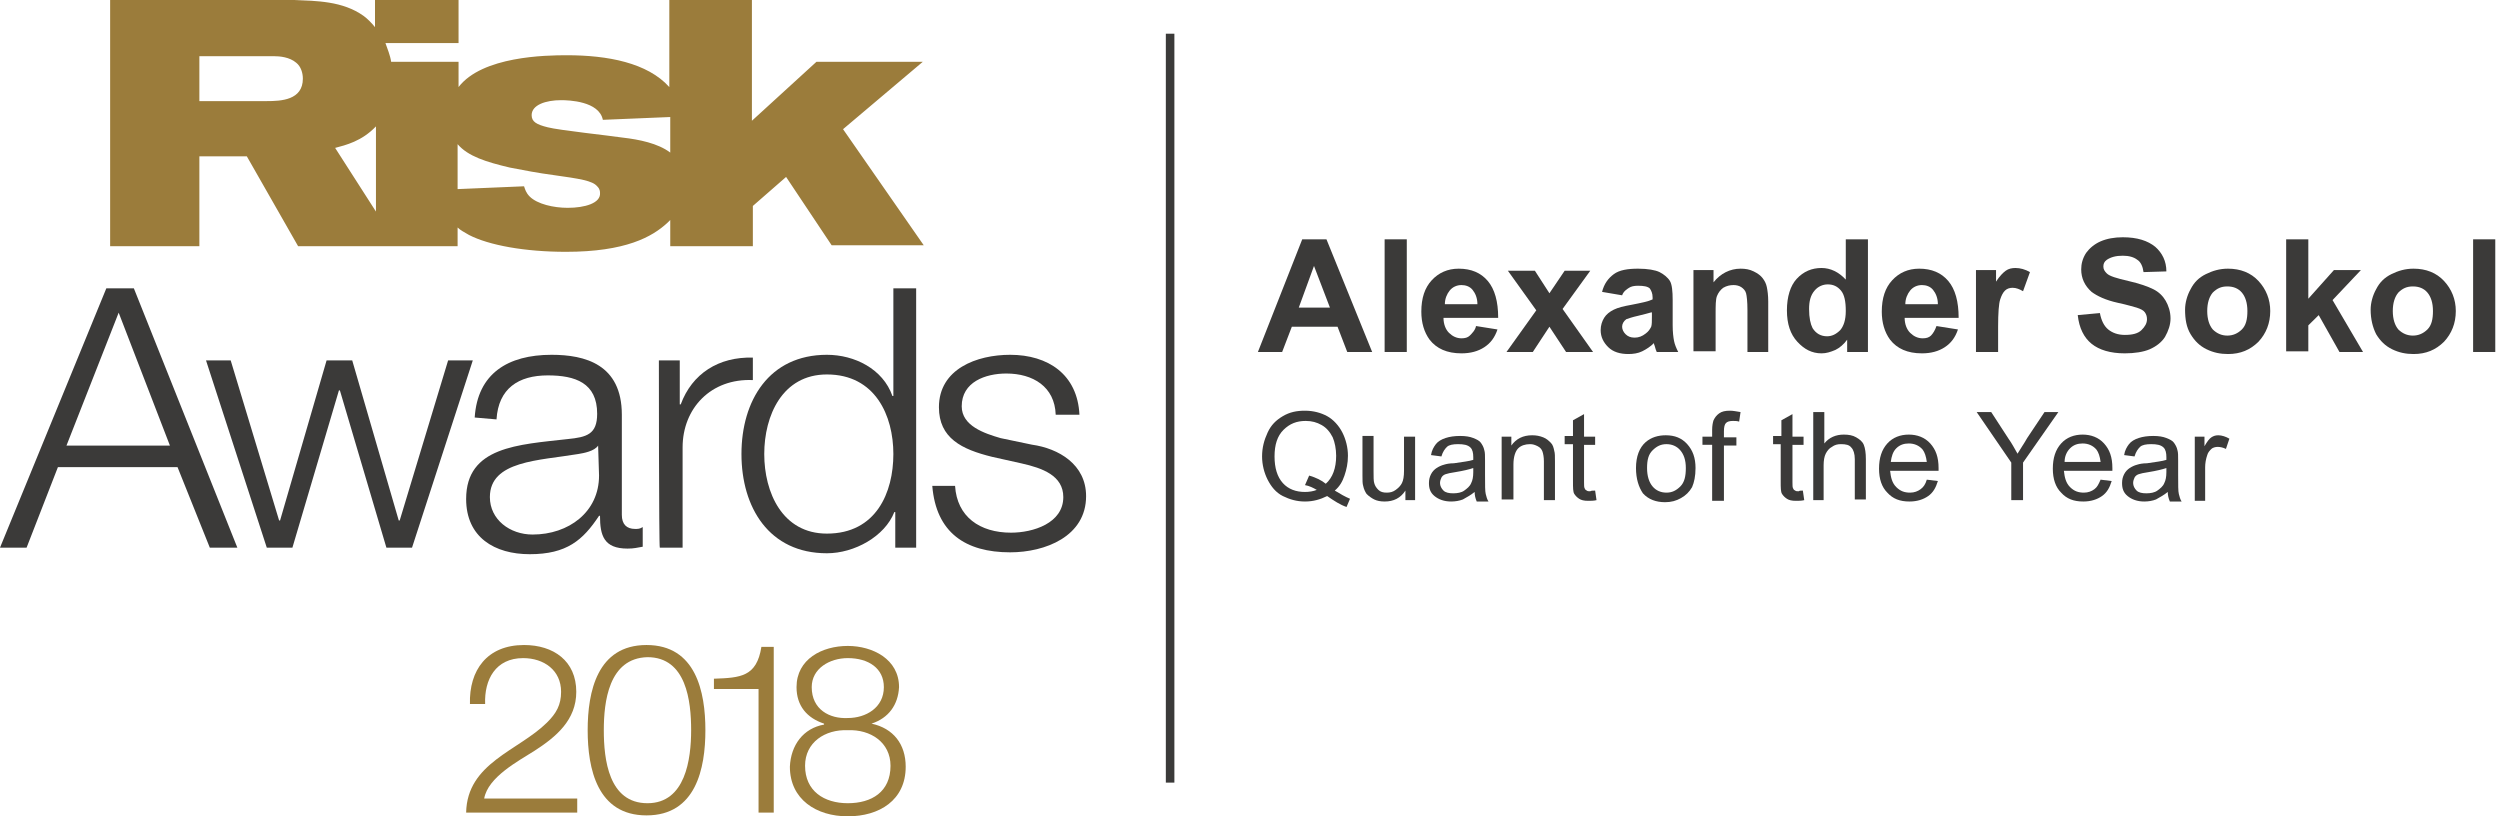 <svg width="147" height="48" viewBox="0 0 147 48" fill="none" xmlns="http://www.w3.org/2000/svg">
<path d="M80.683 20.696H79.218L78.647 19.211H75.96L75.39 20.696H73.965L76.571 14.072H77.996L80.683 20.696ZM78.2 18.087L77.263 15.637L76.368 18.087H78.2Z" fill="#3B3A39"/>
<path d="M81.416 20.697V14.072H82.719V20.697H81.416Z" fill="#3B3A39"/>
<path d="M86.79 19.171L88.052 19.372C87.889 19.853 87.645 20.174 87.279 20.415C86.912 20.656 86.465 20.777 85.935 20.777C85.08 20.777 84.469 20.496 84.062 19.974C83.737 19.532 83.574 18.97 83.574 18.328C83.574 17.525 83.777 16.922 84.184 16.481C84.592 16.039 85.121 15.798 85.772 15.798C86.505 15.798 87.075 16.039 87.482 16.521C87.889 17.003 88.093 17.725 88.093 18.689H84.877C84.877 19.05 84.999 19.372 85.202 19.572C85.406 19.773 85.65 19.893 85.935 19.893C86.139 19.893 86.302 19.853 86.424 19.733C86.546 19.612 86.749 19.412 86.79 19.171ZM86.872 17.886C86.872 17.525 86.749 17.244 86.587 17.043C86.424 16.842 86.18 16.762 85.935 16.762C85.65 16.762 85.406 16.882 85.243 17.083C85.08 17.284 84.958 17.565 84.958 17.886H86.872Z" fill="#3B3A39"/>
<path d="M88.582 20.696L90.333 18.247L88.663 15.919H90.251L91.106 17.244L92.002 15.919H93.508L91.88 18.167L93.671 20.696H92.084L91.106 19.211L90.129 20.696H88.582Z" fill="#3B3A39"/>
<path d="M95.381 17.364L94.201 17.163C94.323 16.682 94.567 16.36 94.893 16.119C95.218 15.879 95.707 15.798 96.318 15.798C96.888 15.798 97.336 15.879 97.58 15.999C97.824 16.119 98.069 16.32 98.191 16.521C98.313 16.722 98.353 17.123 98.353 17.645V19.131C98.353 19.532 98.394 19.853 98.435 20.054C98.476 20.255 98.557 20.455 98.679 20.696H97.417C97.376 20.616 97.336 20.496 97.295 20.335C97.254 20.255 97.254 20.215 97.254 20.174C97.051 20.375 96.806 20.536 96.562 20.656C96.318 20.777 96.033 20.817 95.748 20.817C95.259 20.817 94.852 20.696 94.567 20.415C94.282 20.134 94.119 19.813 94.119 19.412C94.119 19.131 94.201 18.89 94.323 18.689C94.445 18.488 94.648 18.328 94.893 18.207C95.137 18.087 95.463 18.006 95.911 17.926C96.521 17.806 96.928 17.725 97.173 17.605V17.485C97.173 17.244 97.091 17.083 97.01 16.963C96.888 16.842 96.644 16.802 96.318 16.802C96.073 16.802 95.911 16.842 95.788 16.922C95.666 17.003 95.463 17.123 95.381 17.364ZM97.091 18.368C96.928 18.408 96.684 18.488 96.318 18.569C95.951 18.649 95.748 18.729 95.626 18.769C95.463 18.89 95.381 19.05 95.381 19.211C95.381 19.372 95.463 19.532 95.585 19.652C95.707 19.773 95.87 19.853 96.114 19.853C96.358 19.853 96.562 19.773 96.766 19.612C96.928 19.492 97.01 19.372 97.091 19.211C97.132 19.09 97.132 18.89 97.132 18.609V18.368H97.091Z" fill="#3B3A39"/>
<path d="M104.053 20.696H102.75V18.247C102.75 17.725 102.71 17.404 102.669 17.244C102.628 17.083 102.506 16.963 102.384 16.882C102.262 16.802 102.099 16.762 101.936 16.762C101.733 16.762 101.529 16.802 101.325 16.922C101.163 17.043 101.04 17.203 100.959 17.404C100.878 17.605 100.878 17.966 100.878 18.488V20.656H99.575V15.879H100.755V16.601C101.163 16.079 101.733 15.798 102.343 15.798C102.628 15.798 102.873 15.838 103.117 15.959C103.361 16.079 103.524 16.2 103.646 16.36C103.768 16.521 103.85 16.682 103.89 16.882C103.931 17.083 103.972 17.364 103.972 17.725V20.696H104.053Z" fill="#3B3A39"/>
<path d="M109.794 20.697H108.613V19.974C108.41 20.255 108.166 20.456 107.921 20.576C107.636 20.697 107.392 20.777 107.107 20.777C106.537 20.777 106.089 20.536 105.682 20.094C105.275 19.653 105.071 19.051 105.071 18.248C105.071 17.445 105.275 16.802 105.641 16.401C106.048 15.959 106.537 15.758 107.107 15.758C107.636 15.758 108.125 15.999 108.532 16.441V14.072H109.835V20.697H109.794ZM106.374 18.167C106.374 18.689 106.456 19.051 106.578 19.291C106.781 19.613 107.066 19.773 107.433 19.773C107.718 19.773 107.962 19.653 108.206 19.412C108.41 19.171 108.532 18.81 108.532 18.288C108.532 17.726 108.451 17.324 108.247 17.083C108.043 16.842 107.799 16.722 107.473 16.722C107.188 16.722 106.903 16.842 106.7 17.083C106.456 17.364 106.374 17.726 106.374 18.167Z" fill="#3B3A39"/>
<path d="M113.865 19.171L115.128 19.372C114.965 19.853 114.72 20.174 114.354 20.415C113.988 20.656 113.54 20.777 113.01 20.777C112.155 20.777 111.545 20.496 111.137 19.974C110.812 19.532 110.649 18.97 110.649 18.328C110.649 17.525 110.852 16.922 111.26 16.481C111.667 16.039 112.196 15.798 112.848 15.798C113.58 15.798 114.15 16.039 114.558 16.521C114.965 17.003 115.168 17.725 115.168 18.689H111.993C111.993 19.05 112.115 19.372 112.318 19.572C112.522 19.773 112.766 19.893 113.051 19.893C113.255 19.893 113.418 19.853 113.54 19.733C113.662 19.612 113.784 19.412 113.865 19.171ZM113.947 17.886C113.947 17.525 113.825 17.244 113.662 17.043C113.499 16.842 113.255 16.762 113.01 16.762C112.725 16.762 112.481 16.882 112.318 17.083C112.155 17.284 112.033 17.565 112.033 17.886H113.947Z" fill="#3B3A39"/>
<path d="M117.489 20.696H116.187V15.879H117.367V16.561C117.571 16.24 117.774 16.039 117.937 15.919C118.1 15.798 118.304 15.758 118.507 15.758C118.792 15.758 119.077 15.838 119.362 15.999L118.955 17.123C118.752 17.003 118.548 16.922 118.344 16.922C118.182 16.922 118.019 16.963 117.897 17.083C117.774 17.203 117.693 17.364 117.612 17.605C117.53 17.846 117.489 18.408 117.489 19.211V20.696Z" fill="#3B3A39"/>
<path d="M122.171 18.528L123.474 18.408C123.556 18.849 123.719 19.171 123.963 19.372C124.207 19.572 124.533 19.693 124.94 19.693C125.388 19.693 125.714 19.612 125.917 19.412C126.121 19.211 126.243 19.01 126.243 18.769C126.243 18.609 126.202 18.488 126.121 18.368C126.039 18.247 125.876 18.167 125.632 18.087C125.469 18.047 125.103 17.926 124.533 17.806C123.8 17.645 123.311 17.404 122.986 17.163C122.579 16.802 122.375 16.36 122.375 15.838C122.375 15.517 122.456 15.196 122.66 14.875C122.864 14.594 123.149 14.353 123.515 14.192C123.881 14.032 124.329 13.951 124.818 13.951C125.673 13.951 126.284 14.152 126.731 14.514C127.139 14.875 127.383 15.357 127.383 15.959L126.039 15.999C125.999 15.678 125.876 15.397 125.673 15.276C125.469 15.116 125.184 15.036 124.818 15.036C124.411 15.036 124.126 15.116 123.881 15.276C123.719 15.397 123.678 15.517 123.678 15.678C123.678 15.838 123.759 15.959 123.881 16.079C124.044 16.24 124.451 16.36 125.144 16.521C125.836 16.682 126.284 16.842 126.609 17.003C126.935 17.163 127.179 17.404 127.342 17.685C127.505 17.966 127.627 18.328 127.627 18.729C127.627 19.09 127.505 19.452 127.301 19.813C127.098 20.134 126.772 20.375 126.406 20.536C126.039 20.696 125.51 20.777 124.94 20.777C124.085 20.777 123.434 20.576 122.986 20.215C122.538 19.853 122.253 19.291 122.171 18.528Z" fill="#3B3A39"/>
<path d="M128.482 18.207C128.482 17.806 128.605 17.364 128.808 17.003C129.012 16.601 129.297 16.32 129.704 16.119C130.111 15.919 130.518 15.798 131.007 15.798C131.74 15.798 132.35 16.039 132.798 16.521C133.246 17.003 133.49 17.605 133.49 18.288C133.49 19.01 133.246 19.612 132.798 20.094C132.31 20.576 131.74 20.817 131.007 20.817C130.559 20.817 130.152 20.736 129.745 20.536C129.337 20.335 129.052 20.054 128.808 19.652C128.564 19.251 128.482 18.769 128.482 18.207ZM129.785 18.288C129.785 18.769 129.907 19.131 130.111 19.372C130.355 19.612 130.64 19.733 130.966 19.733C131.292 19.733 131.577 19.612 131.821 19.372C132.065 19.131 132.147 18.769 132.147 18.288C132.147 17.806 132.025 17.444 131.821 17.203C131.617 16.963 131.332 16.842 130.966 16.842C130.6 16.842 130.355 16.963 130.111 17.203C129.907 17.444 129.785 17.806 129.785 18.288Z" fill="#3B3A39"/>
<path d="M134.426 20.697V14.072H135.729V17.565L137.236 15.879H138.823L137.154 17.645L138.946 20.697H137.561L136.34 18.529L135.729 19.131V20.657H134.426V20.697Z" fill="#3B3A39"/>
<path d="M139.394 18.207C139.394 17.806 139.516 17.364 139.719 17.003C139.923 16.601 140.208 16.32 140.615 16.119C141.022 15.919 141.429 15.798 141.918 15.798C142.651 15.798 143.261 16.039 143.709 16.521C144.157 17.003 144.401 17.605 144.401 18.288C144.401 19.01 144.157 19.612 143.709 20.094C143.221 20.576 142.651 20.817 141.918 20.817C141.47 20.817 141.063 20.736 140.656 20.536C140.249 20.335 139.964 20.054 139.719 19.652C139.516 19.251 139.394 18.769 139.394 18.207ZM140.696 18.288C140.696 18.769 140.819 19.131 141.022 19.372C141.266 19.612 141.551 19.733 141.877 19.733C142.203 19.733 142.488 19.612 142.732 19.372C142.976 19.131 143.058 18.769 143.058 18.288C143.058 17.806 142.936 17.444 142.732 17.203C142.529 16.963 142.244 16.842 141.877 16.842C141.511 16.842 141.266 16.963 141.022 17.203C140.819 17.444 140.696 17.806 140.696 18.288Z" fill="#3B3A39"/>
<path d="M145.419 20.697V14.072H146.722V20.697H145.419Z" fill="#3B3A39"/>
<path d="M78.485 28.846C78.811 29.047 79.096 29.208 79.381 29.328L79.177 29.81C78.811 29.689 78.444 29.448 78.037 29.168C77.63 29.368 77.223 29.489 76.734 29.489C76.246 29.489 75.839 29.368 75.431 29.168C75.024 28.967 74.739 28.605 74.536 28.204C74.332 27.802 74.21 27.321 74.21 26.839C74.21 26.317 74.332 25.875 74.536 25.434C74.739 24.992 75.024 24.711 75.431 24.47C75.839 24.229 76.246 24.149 76.734 24.149C77.223 24.149 77.671 24.27 78.037 24.47C78.404 24.671 78.729 25.032 78.933 25.434C79.136 25.835 79.259 26.317 79.259 26.799C79.259 27.24 79.177 27.602 79.055 27.963C78.933 28.324 78.77 28.605 78.485 28.846ZM76.979 27.963C77.386 28.084 77.711 28.244 77.956 28.445C78.363 28.084 78.566 27.521 78.566 26.799C78.566 26.397 78.485 25.996 78.363 25.715C78.2 25.394 77.996 25.153 77.711 24.992C77.426 24.832 77.141 24.751 76.775 24.751C76.246 24.751 75.839 24.912 75.472 25.273C75.106 25.634 74.943 26.156 74.943 26.839C74.943 27.521 75.106 28.043 75.431 28.405C75.757 28.766 76.205 28.927 76.734 28.927C76.979 28.927 77.223 28.887 77.426 28.806C77.223 28.686 76.979 28.565 76.734 28.525L76.979 27.963Z" fill="#3B3A39"/>
<path d="M82.638 29.408V28.846C82.353 29.288 81.945 29.489 81.416 29.489C81.172 29.489 80.968 29.448 80.805 29.368C80.643 29.288 80.48 29.168 80.358 29.047C80.276 28.927 80.195 28.766 80.154 28.565C80.113 28.445 80.113 28.244 80.113 27.963V25.634H80.765V27.722C80.765 28.043 80.765 28.284 80.805 28.405C80.846 28.565 80.928 28.686 81.05 28.806C81.172 28.927 81.335 28.967 81.538 28.967C81.742 28.967 81.905 28.927 82.068 28.806C82.231 28.686 82.353 28.565 82.434 28.405C82.516 28.244 82.556 28.003 82.556 27.682V25.675H83.208V29.408H82.638Z" fill="#3B3A39"/>
<path d="M86.709 28.927C86.465 29.127 86.221 29.248 86.017 29.368C85.813 29.448 85.569 29.489 85.325 29.489C84.918 29.489 84.592 29.368 84.348 29.168C84.103 28.967 84.022 28.726 84.022 28.405C84.022 28.204 84.063 28.043 84.144 27.883C84.225 27.722 84.348 27.602 84.47 27.521C84.592 27.441 84.755 27.361 84.918 27.321C85.04 27.281 85.243 27.24 85.488 27.24C86.017 27.16 86.383 27.12 86.628 27.04C86.628 26.959 86.628 26.879 86.628 26.879C86.628 26.638 86.587 26.438 86.465 26.317C86.302 26.156 86.058 26.116 85.732 26.116C85.447 26.116 85.203 26.156 85.081 26.277C84.958 26.397 84.836 26.558 84.755 26.839L84.144 26.759C84.185 26.478 84.307 26.277 84.429 26.116C84.551 25.956 84.755 25.835 84.999 25.755C85.243 25.675 85.528 25.634 85.854 25.634C86.18 25.634 86.424 25.675 86.628 25.755C86.831 25.835 86.994 25.916 87.076 26.036C87.157 26.156 87.238 26.277 87.279 26.478C87.32 26.598 87.32 26.799 87.32 27.08V27.923C87.32 28.525 87.32 28.887 87.361 29.047C87.401 29.208 87.442 29.368 87.523 29.489H86.831C86.75 29.288 86.709 29.127 86.709 28.927ZM86.628 27.521C86.383 27.602 86.058 27.682 85.569 27.762C85.284 27.802 85.121 27.843 84.999 27.883C84.877 27.923 84.796 28.003 84.755 28.084C84.714 28.164 84.673 28.284 84.673 28.405C84.673 28.565 84.755 28.726 84.877 28.846C84.999 28.967 85.203 29.007 85.447 29.007C85.691 29.007 85.936 28.967 86.098 28.846C86.261 28.726 86.424 28.605 86.506 28.405C86.587 28.244 86.628 28.043 86.628 27.762V27.521Z" fill="#3B3A39"/>
<path d="M88.297 29.408V25.675H88.867V26.197C89.152 25.795 89.559 25.594 90.089 25.594C90.333 25.594 90.537 25.634 90.74 25.715C90.944 25.795 91.066 25.916 91.188 26.036C91.31 26.156 91.351 26.317 91.392 26.518C91.432 26.638 91.432 26.839 91.432 27.12V29.408H90.781V27.12C90.781 26.879 90.74 26.678 90.7 26.558C90.659 26.438 90.577 26.317 90.415 26.237C90.252 26.156 90.129 26.116 89.967 26.116C89.682 26.116 89.437 26.197 89.275 26.357C89.112 26.518 88.99 26.839 88.99 27.321V29.368H88.297V29.408Z" fill="#3B3A39"/>
<path d="M93.794 28.847L93.875 29.409C93.712 29.449 93.55 29.449 93.387 29.449C93.142 29.449 92.98 29.409 92.857 29.329C92.735 29.248 92.654 29.168 92.572 29.048C92.491 28.927 92.491 28.686 92.491 28.285V26.117H92.002V25.635H92.491V24.712L93.142 24.35V25.675H93.794V26.157H93.142V28.365C93.142 28.566 93.142 28.646 93.183 28.726C93.224 28.807 93.224 28.807 93.305 28.847C93.346 28.887 93.427 28.887 93.509 28.887C93.55 28.847 93.672 28.847 93.794 28.847Z" fill="#3B3A39"/>
<path d="M96.196 27.521C96.196 26.839 96.399 26.317 96.766 25.996C97.091 25.715 97.499 25.594 97.947 25.594C98.476 25.594 98.883 25.755 99.209 26.116C99.534 26.478 99.697 26.919 99.697 27.521C99.697 28.003 99.616 28.364 99.494 28.646C99.331 28.927 99.127 29.127 98.842 29.288C98.557 29.448 98.272 29.529 97.906 29.529C97.376 29.529 96.929 29.368 96.603 29.007C96.359 28.646 96.196 28.164 96.196 27.521ZM96.847 27.521C96.847 28.003 96.969 28.364 97.173 28.605C97.376 28.846 97.662 28.967 97.987 28.967C98.313 28.967 98.557 28.846 98.802 28.605C99.046 28.364 99.127 28.003 99.127 27.521C99.127 27.04 99.005 26.718 98.802 26.478C98.598 26.237 98.313 26.116 97.987 26.116C97.662 26.116 97.417 26.237 97.173 26.478C96.929 26.718 96.847 27.04 96.847 27.521Z" fill="#3B3A39"/>
<path d="M100.674 29.408V26.156H100.104V25.675H100.674V25.273C100.674 25.032 100.715 24.832 100.756 24.711C100.837 24.55 100.919 24.43 101.082 24.31C101.245 24.189 101.448 24.149 101.733 24.149C101.896 24.149 102.1 24.189 102.344 24.229L102.262 24.791C102.14 24.751 102.018 24.751 101.896 24.751C101.692 24.751 101.57 24.791 101.489 24.872C101.407 24.952 101.367 25.113 101.367 25.354V25.715H102.1V26.197H101.367V29.448H100.674V29.408Z" fill="#3B3A39"/>
<path d="M106.008 28.847L106.089 29.409C105.927 29.449 105.764 29.449 105.601 29.449C105.357 29.449 105.194 29.409 105.072 29.329C104.949 29.248 104.868 29.168 104.787 29.048C104.705 28.927 104.705 28.686 104.705 28.285V26.117H104.257V25.635H104.746V24.712L105.397 24.35V25.675H106.049V26.157H105.397V28.365C105.397 28.566 105.397 28.646 105.438 28.726C105.479 28.807 105.479 28.807 105.56 28.847C105.601 28.887 105.682 28.887 105.764 28.887C105.804 28.847 105.886 28.847 106.008 28.847Z" fill="#3B3A39"/>
<path d="M106.619 29.408V24.229H107.27V26.076C107.555 25.715 107.962 25.554 108.41 25.554C108.695 25.554 108.939 25.594 109.143 25.715C109.347 25.835 109.509 25.955 109.591 26.156C109.672 26.357 109.713 26.638 109.713 26.999V29.368H109.062V26.999C109.062 26.678 108.98 26.437 108.858 26.317C108.736 26.156 108.532 26.116 108.247 26.116C108.044 26.116 107.881 26.156 107.718 26.276C107.555 26.357 107.433 26.517 107.352 26.678C107.27 26.839 107.229 27.079 107.229 27.36V29.408H106.619Z" fill="#3B3A39"/>
<path d="M113.296 28.204L113.948 28.284C113.825 28.686 113.663 28.967 113.378 29.168C113.093 29.368 112.726 29.489 112.278 29.489C111.708 29.489 111.301 29.328 110.975 28.967C110.65 28.646 110.487 28.164 110.487 27.562C110.487 26.919 110.65 26.437 110.975 26.076C111.301 25.715 111.749 25.554 112.238 25.554C112.726 25.554 113.174 25.715 113.5 26.076C113.825 26.437 113.988 26.879 113.988 27.521C113.988 27.562 113.988 27.602 113.988 27.682H111.138C111.179 28.084 111.26 28.405 111.505 28.646C111.749 28.886 111.993 28.967 112.319 28.967C112.563 28.967 112.767 28.886 112.93 28.766C113.093 28.646 113.215 28.485 113.296 28.204ZM111.179 27.16H113.296C113.255 26.839 113.174 26.598 113.052 26.437C112.848 26.197 112.563 26.076 112.238 26.076C111.953 26.076 111.708 26.156 111.505 26.357C111.301 26.558 111.22 26.839 111.179 27.16Z" fill="#3B3A39"/>
<path d="M118.263 29.408V27.2L116.228 24.229H117.083L118.1 25.795C118.304 26.076 118.467 26.397 118.63 26.678C118.793 26.397 118.996 26.116 119.2 25.755L120.218 24.229H121.032L118.955 27.2V29.408H118.263Z" fill="#3B3A39"/>
<path d="M123.515 28.204L124.167 28.284C124.045 28.686 123.882 28.967 123.597 29.168C123.312 29.368 122.945 29.489 122.498 29.489C121.927 29.489 121.52 29.328 121.195 28.967C120.869 28.646 120.706 28.164 120.706 27.562C120.706 26.919 120.869 26.437 121.195 26.076C121.52 25.715 121.968 25.554 122.457 25.554C122.945 25.554 123.393 25.715 123.719 26.076C124.045 26.437 124.208 26.879 124.208 27.521C124.208 27.562 124.208 27.602 124.208 27.682H121.357C121.398 28.084 121.48 28.405 121.724 28.646C121.968 28.886 122.212 28.967 122.538 28.967C122.783 28.967 122.986 28.886 123.149 28.766C123.312 28.646 123.393 28.485 123.515 28.204ZM121.398 27.16H123.515C123.475 26.839 123.393 26.598 123.271 26.437C123.068 26.197 122.783 26.076 122.457 26.076C122.172 26.076 121.927 26.156 121.724 26.357C121.52 26.558 121.398 26.839 121.398 27.16Z" fill="#3B3A39"/>
<path d="M127.465 28.927C127.22 29.127 126.976 29.248 126.772 29.368C126.569 29.448 126.325 29.489 126.08 29.489C125.673 29.489 125.347 29.368 125.103 29.168C124.859 28.967 124.777 28.726 124.777 28.405C124.777 28.204 124.818 28.043 124.899 27.883C124.981 27.722 125.103 27.602 125.225 27.521C125.347 27.441 125.51 27.361 125.673 27.321C125.795 27.281 125.999 27.24 126.243 27.24C126.772 27.16 127.139 27.12 127.383 27.04C127.383 26.959 127.383 26.879 127.383 26.879C127.383 26.638 127.342 26.438 127.22 26.317C127.057 26.156 126.813 26.116 126.487 26.116C126.202 26.116 125.958 26.156 125.836 26.277C125.714 26.397 125.592 26.558 125.51 26.839L124.899 26.759C124.94 26.478 125.062 26.277 125.184 26.116C125.307 25.956 125.51 25.835 125.754 25.755C125.999 25.675 126.284 25.634 126.609 25.634C126.935 25.634 127.179 25.675 127.383 25.755C127.587 25.835 127.75 25.916 127.831 26.036C127.912 26.156 127.994 26.277 128.035 26.478C128.075 26.598 128.075 26.799 128.075 27.08V27.923C128.075 28.525 128.075 28.887 128.116 29.047C128.157 29.208 128.197 29.368 128.279 29.489H127.587C127.505 29.288 127.465 29.127 127.465 28.927ZM127.383 27.521C127.139 27.602 126.813 27.682 126.325 27.762C126.04 27.802 125.877 27.843 125.754 27.883C125.632 27.923 125.551 28.003 125.51 28.084C125.469 28.164 125.429 28.284 125.429 28.405C125.429 28.565 125.51 28.726 125.632 28.846C125.754 28.967 125.958 29.007 126.202 29.007C126.447 29.007 126.691 28.967 126.854 28.846C127.017 28.726 127.18 28.605 127.261 28.405C127.342 28.244 127.383 28.043 127.383 27.762V27.521Z" fill="#3B3A39"/>
<path d="M129.053 29.408V25.675H129.623V26.237C129.786 25.956 129.908 25.795 130.03 25.715C130.152 25.634 130.274 25.594 130.437 25.594C130.641 25.594 130.885 25.675 131.088 25.795L130.885 26.397C130.722 26.317 130.559 26.277 130.396 26.277C130.274 26.277 130.111 26.317 130.03 26.397C129.948 26.478 129.826 26.598 129.786 26.759C129.704 27 129.663 27.24 129.663 27.481V29.448H129.053V29.408Z" fill="#3B3A39"/>
<path d="M49.571 7.596L54.261 3.633H48.008L44.212 7.101V0H39.356V5.119C38.072 3.688 35.727 3.248 33.327 3.248C32.099 3.248 28.358 3.303 26.963 5.119V3.633H22.999C22.944 3.248 22.776 2.862 22.664 2.532H26.963V0H22.05V1.596C21.827 1.321 21.604 1.101 21.381 0.936C20.152 0.055 18.589 0.055 17.305 0H6.476V14.477H11.723V9.193H14.514L17.529 14.477H26.907V13.376C27.074 13.541 27.298 13.651 27.577 13.816C28.749 14.422 30.87 14.807 33.271 14.807C36.788 14.807 38.351 13.927 39.244 13.101C39.3 13.046 39.356 12.991 39.411 12.936V14.477H44.268V12.11L46.222 10.404L48.901 14.422H54.316L49.571 7.596ZM15.687 5.945H11.723V3.303H16.077C16.468 3.303 17.026 3.358 17.417 3.688C17.696 3.908 17.808 4.294 17.808 4.624C17.808 5.89 16.524 5.945 15.687 5.945ZM19.706 8.697C20.32 8.532 21.269 8.312 22.106 7.431V12.44L19.706 8.697ZM33.383 12.22C32.545 12.22 31.596 12 31.15 11.56C30.926 11.339 30.87 11.119 30.815 10.954L26.907 11.119V8.477C27.521 9.193 28.582 9.523 29.977 9.853C30.815 10.018 31.708 10.184 32.545 10.294C34.108 10.514 34.834 10.624 35.113 10.954C35.169 11.009 35.281 11.119 35.281 11.339C35.336 11.945 34.387 12.22 33.383 12.22ZM36.62 8.092C35.895 7.982 32.824 7.651 32.21 7.486C31.54 7.321 31.261 7.156 31.261 6.771C31.261 6.165 32.099 5.89 32.992 5.89C33.438 5.89 35.225 5.945 35.448 7.046L39.411 6.881V8.972C38.686 8.422 37.569 8.202 36.62 8.092Z" fill="#9B7C3B"/>
<path d="M6.978 18.385L9.992 26.202H3.908L6.978 18.385ZM6.252 16.954L0 32.202H1.563L3.405 27.468H10.439L12.337 32.202H13.956L7.871 16.954H6.252Z" fill="#3B3A39"/>
<path d="M12.114 21.193H13.565L16.412 30.605H16.468L19.203 21.193H20.711L23.446 30.605H23.502L26.349 21.193H27.8L24.227 32.202H22.72L19.985 22.954H19.929L17.194 32.202H15.687L12.114 21.193Z" fill="#3B3A39"/>
<path d="M27.912 24.55C28.079 21.963 29.865 20.862 32.433 20.862C34.387 20.862 36.564 21.413 36.564 24.385V30.275C36.564 30.826 36.843 31.101 37.346 31.101C37.513 31.101 37.625 31.101 37.792 30.991V32.147C37.457 32.202 37.29 32.257 36.899 32.257C35.504 32.257 35.28 31.486 35.28 30.33H35.224C34.276 31.762 33.327 32.587 31.149 32.587C29.084 32.587 27.409 31.596 27.409 29.34C27.409 26.257 30.48 26.147 33.382 25.817C34.499 25.706 35.113 25.541 35.113 24.33C35.113 22.514 33.829 22.073 32.21 22.073C30.48 22.073 29.307 22.844 29.195 24.661L27.912 24.55ZM35.169 26.202C34.945 26.532 34.331 26.642 33.996 26.697C31.708 27.083 28.805 27.083 28.805 29.229C28.805 30.55 29.977 31.431 31.317 31.431C33.438 31.431 35.224 30.11 35.224 27.963L35.169 26.202Z" fill="#3B3A39"/>
<path d="M38.742 21.193H39.97V23.78H40.026C40.696 21.963 42.259 20.972 44.268 21.027V22.349C41.812 22.238 40.137 24 40.137 26.312V32.202H38.797C38.742 32.202 38.742 21.193 38.742 21.193Z" fill="#3B3A39"/>
<path d="M53.87 32.202H52.642V30.11H52.586C52.028 31.541 50.241 32.532 48.622 32.532C45.217 32.532 43.598 29.835 43.598 26.697C43.598 23.56 45.217 20.862 48.622 20.862C50.241 20.862 51.916 21.688 52.474 23.284H52.53V16.954H53.87V32.202ZM48.622 31.376C51.525 31.376 52.53 28.954 52.53 26.697C52.53 24.44 51.469 22.018 48.622 22.018C45.998 22.018 44.938 24.44 44.938 26.697C44.938 28.954 45.998 31.376 48.622 31.376Z" fill="#3B3A39"/>
<path d="M62.075 24.385C62.02 22.734 60.736 21.963 59.173 21.963C57.944 21.963 56.549 22.459 56.549 23.89C56.549 25.046 57.889 25.486 58.838 25.762L60.68 26.147C62.243 26.367 63.862 27.303 63.862 29.174C63.862 31.541 61.461 32.477 59.396 32.477C56.772 32.477 55.042 31.321 54.818 28.569H56.158C56.27 30.385 57.609 31.321 59.452 31.321C60.736 31.321 62.522 30.771 62.522 29.229C62.522 27.963 61.294 27.523 60.066 27.248L58.335 26.862C56.549 26.422 55.209 25.762 55.209 23.945C55.209 21.688 57.442 20.862 59.396 20.862C61.629 20.862 63.359 22.018 63.471 24.385H62.075Z" fill="#3B3A39"/>
<path d="M33.941 47.78H27.409C27.465 44.862 30.48 44.147 32.154 42.495C32.712 41.945 32.992 41.45 32.992 40.679C32.992 39.413 31.987 38.697 30.759 38.697C29.14 38.697 28.47 39.963 28.526 41.395H27.633C27.577 39.413 28.637 37.927 30.814 37.927C32.545 37.927 33.885 38.862 33.885 40.679C33.885 42.33 32.712 43.321 31.428 44.147C30.48 44.752 28.693 45.688 28.47 46.954H33.941V47.78Z" fill="#9B7C3B"/>
<path d="M41.477 42.936C41.477 45.193 40.919 47.945 38.016 47.945C35.113 47.945 34.555 45.193 34.555 42.936C34.555 40.679 35.113 37.927 38.016 37.927C40.919 37.927 41.477 40.679 41.477 42.936ZM35.504 42.936C35.504 44.642 35.783 47.229 38.072 47.229C40.304 47.229 40.639 44.642 40.639 42.936C40.639 41.229 40.36 38.642 38.072 38.642C35.783 38.697 35.504 41.284 35.504 42.936Z" fill="#9B7C3B"/>
<path d="M41.979 39.908C43.542 39.853 44.491 39.798 44.77 38.037H45.496V47.78H44.603V40.514H41.979V39.908Z" fill="#9B7C3B"/>
<path d="M51.246 42.55C52.53 42.825 53.255 43.761 53.255 45.082C53.255 47.064 51.692 48 49.85 48C48.008 48 46.445 47.009 46.445 45.082C46.501 43.816 47.226 42.825 48.455 42.605V42.55C47.45 42.22 46.836 41.504 46.836 40.404C46.836 38.752 48.343 37.981 49.85 37.981C51.301 37.981 52.864 38.752 52.864 40.404C52.809 41.449 52.251 42.22 51.246 42.55ZM52.362 45.027C52.362 43.651 51.19 42.88 49.85 42.936C48.51 42.88 47.338 43.651 47.338 45.027C47.338 46.514 48.455 47.229 49.85 47.229C51.246 47.229 52.362 46.569 52.362 45.027ZM51.971 40.404C51.971 39.303 51.078 38.697 49.85 38.697C48.789 38.697 47.729 39.303 47.729 40.404C47.729 41.725 48.789 42.275 49.85 42.22C50.911 42.22 51.971 41.614 51.971 40.404Z" fill="#9B7C3B"/>
<path d="M69.054 1.982H68.551V46.018H69.054V1.982Z" fill="#3B3A39"/>
</svg>
